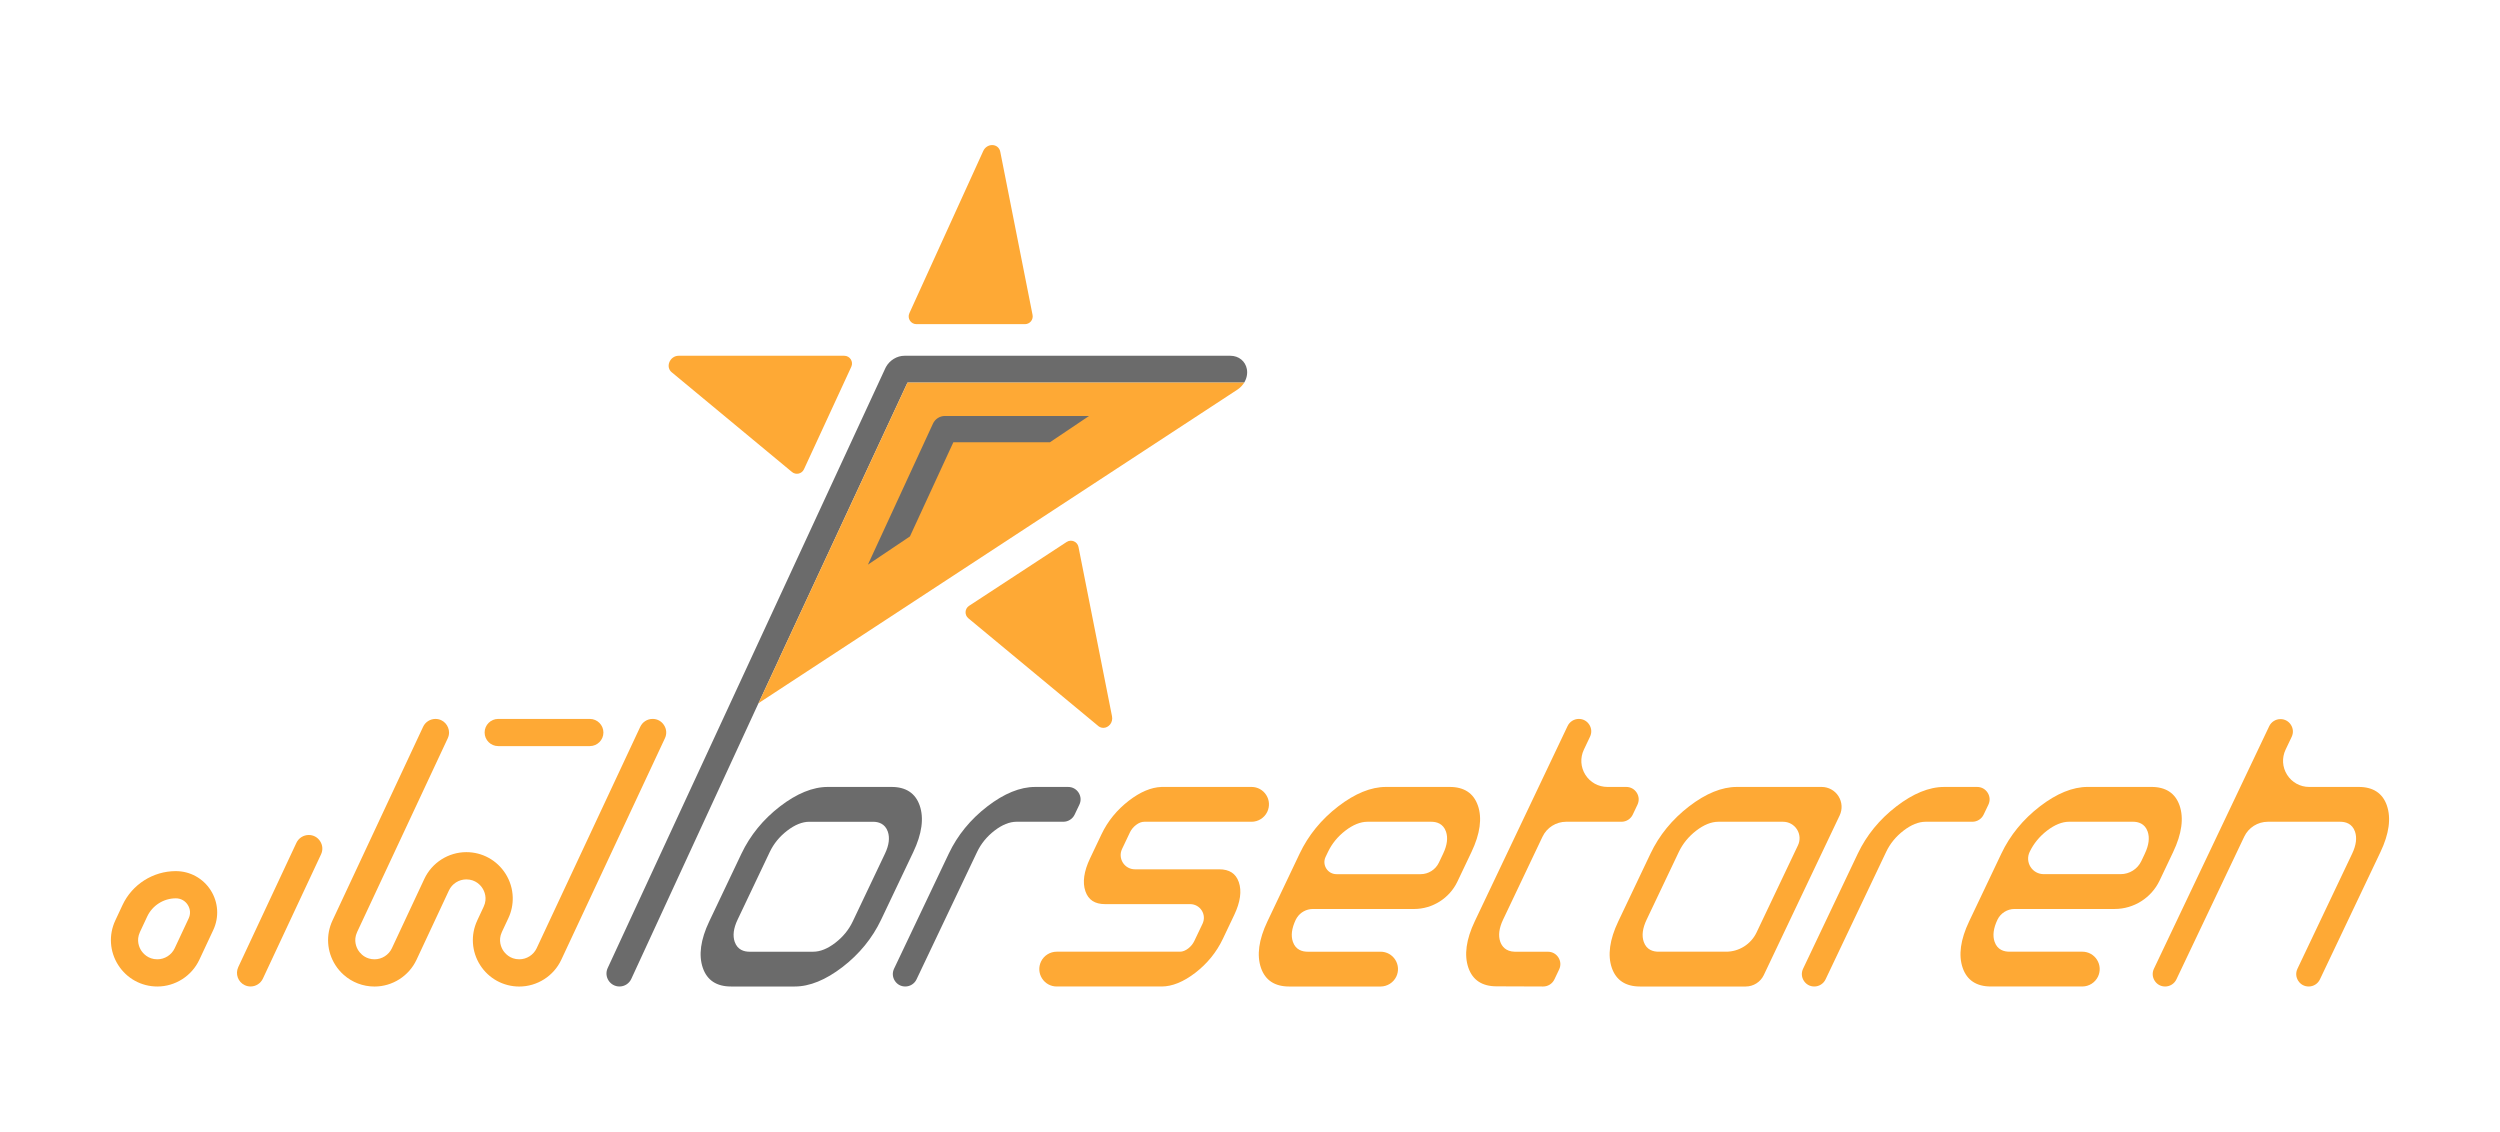 <svg xmlns="http://www.w3.org/2000/svg" id="Layer_1" viewBox="0 0 2048 926.98"><defs><style>.cls-1{fill:#6b6b6b;}.cls-2{fill:#fea935;}</style></defs><path class="cls-1" d="M753.4,659.85c-3.51-10.08-11.27-15.19-23.07-15.19h-52.25c-12.2,0-25.36,5.37-39.09,15.94-13.81,10.64-24.43,23.66-31.59,38.7l-26.42,55.57c-7.08,14.88-8.82,27.7-5.21,38.08,3.49,10.08,11.25,15.19,23.05,15.19h52.27c12.2,0,25.34-5.37,39.09-15.94,13.81-10.64,24.43-23.66,31.59-38.7l26.42-55.57c7.06-14.88,8.82-27.7,5.21-38.08Zm-28.43,39.46l-26.42,55.57c-3.2,6.77-7.99,12.63-14.21,17.42-6.3,4.87-12.41,7.34-18.17,7.34h-52.25c-4.22,0-9.73-1.4-12.06-8.09-1.74-5.05-.97-11.11,2.31-18.04l26.42-55.57c3.22-6.77,8.01-12.63,14.23-17.42,6.31-4.87,12.41-7.32,18.15-7.32h52.27c4.22,0,9.73,1.4,12.06,8.07,1.74,5.05,.97,11.13-2.33,18.04Z"></path><path class="cls-1" d="M880.3,667.41l3.89-8.17c1.56-3.22,1.34-6.79-.55-9.81-1.9-3.02-5.05-4.76-8.62-4.76h-27.13c-12.18,0-25.34,5.37-39.07,15.94-13.83,10.64-24.45,23.66-31.59,38.7l-44.83,94.28c-1.52,3.22-1.3,6.81,.59,9.81,1.91,3.02,5.05,4.74,8.62,4.74,3.91,0,7.52-2.27,9.19-5.8l49.63-104.42c3.23-6.77,8.01-12.63,14.21-17.42,6.3-4.87,12.43-7.32,18.17-7.32h38.3c3.89,0,7.5-2.27,9.19-5.78Z"></path><path class="cls-2" d="M925.55,682.05c1.17-2.45,2.88-4.54,5.05-6.22,2.27-1.74,4.54-2.64,6.73-2.64h87.95c5.47,0,10.52-3.2,12.87-8.15,2.11-4.44,1.81-9.57-.83-13.73-2.62-4.16-7.14-6.65-12.04-6.65h-72.87c-.35,0-.67,0-1.01,.02-8.35,.28-17.31,4.06-26.62,11.23-9.77,7.54-17.33,16.79-22.42,27.51l-9.35,19.69c-5.09,10.68-6.37,19.77-3.83,27.05,2.45,7.06,7.7,10.5,16.08,10.5h69.73c3.87,0,7.4,1.95,9.49,5.23,2.07,3.26,2.31,7.3,.65,10.81l-6.69,14.05c-1.15,2.45-2.86,4.54-5.05,6.24-2.27,1.74-4.54,2.64-6.71,2.64h-101.03c-5.47,0-10.52,3.18-12.87,8.13-2.11,4.44-1.8,9.57,.83,13.73,2.64,4.18,7.14,6.65,12.04,6.65h85.93c8.66,0,17.96-3.79,27.66-11.25,9.77-7.54,17.33-16.85,22.48-27.68l9.37-19.69c5.01-10.56,6.28-19.61,3.75-26.88-2.45-7.06-7.72-10.5-16.08-10.5h-69.04c-4.04,0-7.7-2.03-9.85-5.41-2.15-3.41-2.41-7.6-.69-11.23l6.39-13.44Z"></path><path class="cls-2" d="M1210.66,659.85c-3.51-10.08-11.27-15.19-23.07-15.19h-52.27c-12.19,0-25.34,5.37-39.07,15.94-13.83,10.64-24.45,23.66-31.59,38.7l-17.8,37.43-8.62,18.15c-7.07,14.88-8.84,27.7-5.23,38.08,3.51,10.08,11.27,15.19,23.07,15.19h74.89c5.47,0,10.52-3.2,12.88-8.13,2.11-4.44,1.8-9.59-.83-13.75-2.62-4.16-7.14-6.63-12.04-6.63h-59.79c-4.24,0-9.75-1.4-12.06-8.09-1.76-5.05-.97-11.11,2.31-18.04,.28-.61,.61-1.2,.99-1.74,2.82-4.38,7.74-7.12,13.04-7.12h82.93c15.08,0,29.03-8.82,35.5-22.44l11.54-24.27c7.08-14.88,8.84-27.7,5.23-38.08Zm-28.42,39.46l-3.51,7.38c-2.72,5.72-8.58,9.43-14.94,9.43h-68.96c-3.41,0-6.53-1.72-8.33-4.6-1.83-2.88-2.05-6.43-.59-9.51l1.95-4.08c3.22-6.77,8.01-12.63,14.21-17.42,6.31-4.87,12.43-7.32,18.17-7.32h52.25c4.24,0,9.75,1.4,12.06,8.07,1.76,5.05,.97,11.13-2.31,18.04Z"></path><path class="cls-2" d="M1263.66,685.37c3.51-7.4,11.09-12.19,19.28-12.19h45.4c3.91,0,7.52-2.29,9.2-5.82l3.87-8.15c1.52-3.22,1.32-6.79-.59-9.81-1.9-3-5.05-4.74-8.62-4.74h-15.39c-7.38,0-14.13-3.71-18.07-9.95-3.93-6.22-4.4-13.91-1.24-20.58l5.05-10.64c1.54-3.22,1.32-6.79-.59-9.81-1.88-3-5.03-4.74-8.6-4.74-3.91,0-7.52,2.29-9.19,5.82l-76.05,159.99c-7.08,14.86-8.82,27.68-5.21,38.06,3.49,10.08,11.25,15.19,23.07,15.19l38.2,.14c3.91,0,7.52-2.29,9.19-5.82l3.87-8.13c1.54-3.22,1.32-6.79-.59-9.81-1.91-3-5.05-4.72-8.6-4.72h-27.09c-7.58-.16-10.68-4.58-11.96-8.23-1.74-5.05-.97-11.13,2.33-18.06l32.3-67.96Z"></path><path class="cls-2" d="M1506.11,652.28c-3.02-4.76-8.19-7.62-13.83-7.62h-69.54c-12.18,0-25.34,5.37-39.07,15.94-13.83,10.64-24.45,23.66-31.59,38.7l-26.42,55.57c-7.08,14.88-8.84,27.7-5.23,38.08,3.51,10.08,11.27,15.19,23.07,15.19h86.61c6.29,0,12.08-3.67,14.78-9.35l62.14-130.75c2.43-5.09,2.07-10.99-.93-15.75Zm-33.23,40.23l-33.92,71.39c-4.54,9.55-14.32,15.73-24.88,15.73h-55.47c-4.24,0-9.75-1.4-12.06-8.09-1.76-5.05-.97-11.11,2.31-18.04l26.42-55.57c3.22-6.77,8.01-12.63,14.21-17.42,6.31-4.87,12.43-7.32,18.17-7.32h53.02c4.66,0,8.94,2.35,11.43,6.29,2.49,3.95,2.78,8.82,.77,13.04Z"></path><path class="cls-2" d="M1624.96,667.41l3.91-8.17c1.54-3.22,1.34-6.79-.57-9.81-1.9-3.02-5.03-4.76-8.62-4.76h-27.11c-12.2,0-25.34,5.37-39.07,15.94-13.83,10.64-24.45,23.66-31.61,38.7l-44.81,94.28c-1.52,3.22-1.32,6.81,.59,9.81,1.91,3.02,5.05,4.74,8.62,4.74,3.89,0,7.5-2.27,9.19-5.8l49.63-104.42c3.2-6.77,7.99-12.63,14.21-17.42,6.3-4.87,12.43-7.32,18.17-7.32h38.3c3.89,0,7.48-2.27,9.17-5.78Z"></path><path class="cls-2" d="M1780.27,697.92c7.08-14.88,8.82-27.7,5.23-38.08-3.51-10.08-11.27-15.19-23.07-15.19h-52.27c-12.18,0-25.34,5.37-39.07,15.94-13.83,10.64-24.45,23.66-31.59,38.7l-26.42,55.57c-7.08,14.88-8.84,27.7-5.23,38.08,3.51,10.08,11.27,15.19,23.07,15.19h74.9c5.47,0,10.52-3.2,12.87-8.13,2.11-4.44,1.8-9.59-.83-13.75-2.62-4.16-7.14-6.63-12.04-6.63h-59.79c-4.24,0-9.75-1.4-12.06-8.09-1.76-5.05-.97-11.11,2.31-18.04,2.56-5.39,8.07-8.86,14.03-8.86h82.09c15.59,0,29.99-9.1,36.7-23.19l11.17-23.52Zm-23.2,1.38l-2.92,6.16c-3.08,6.47-9.69,10.64-16.87,10.64h-63.1c-4.4,0-8.41-2.21-10.77-5.92-2.35-3.73-2.62-8.31-.73-12.27,3.22-6.77,8.01-12.63,14.21-17.42,6.31-4.87,12.43-7.32,18.17-7.32h52.25c4.24,0,9.75,1.4,12.06,8.07,1.76,5.05,.97,11.13-2.31,18.04Z"></path><path class="cls-2" d="M1955.33,659.85c-3.5-10.08-11.27-15.19-23.07-15.19h-40.61c-7.37,0-14.12-3.72-18.06-9.95-3.94-6.23-4.4-13.93-1.24-20.59l4.99-10.48c1.53-3.22,1.31-6.8-.59-9.81-1.9-3.01-5.04-4.74-8.61-4.74-3.91,0-7.52,2.28-9.2,5.81l-94.44,198.69c-1.53,3.22-1.31,6.8,.59,9.81,1.9,3.01,5.04,4.74,8.61,4.74,3.91,0,7.52-2.28,9.19-5.81l55.59-116.96c3.52-7.41,11.09-12.19,19.29-12.19h59.38c4.22,0,9.74,1.4,12.06,8.07,1.75,5.05,.97,11.13-2.32,18.06l-44.81,94.28c-1.53,3.22-1.31,6.8,.59,9.81,1.9,3.01,5.04,4.74,8.61,4.74,3.91,0,7.52-2.28,9.19-5.81l49.63-104.41c7.07-14.88,8.82-27.69,5.22-38.07Z"></path><path class="cls-2" d="M544.71,604.78c1.64-3.51,1.38-7.42-.71-10.68-2.07-3.28-5.49-5.17-9.39-5.17-4.32,0-8.27,2.51-10.1,6.43l-84.88,181.44c-2.58,5.49-8.15,9.06-14.23,9.06-7.77,0-11.86-5.09-13.26-7.28-1.4-2.19-4.28-8.05-.99-15.1l5.29-11.29c2.58-5.49,3.75-11.39,3.59-17.23-.2-6.71-2.19-13.36-5.94-19.26-7.02-11.03-19-17.62-32.07-17.62-14.68,0-28.18,8.6-34.41,21.92l-23.84,50.95-2.74,5.86c-2.57,5.49-8.17,9.06-14.23,9.06-1.76,0-3.33-.26-4.72-.71-4.76-1.44-7.46-4.87-8.54-6.57-1.4-2.19-4.28-8.03-.97-15.1l74.22-158.67c.71-1.54,1.07-3.12,1.07-4.72,0-5.37-4.26-11.15-11.15-11.15-4.32,0-8.27,2.51-10.1,6.43l-74.24,158.69c-5.54,11.82-4.66,25.47,2.35,36.5,1.93,3.02,4.24,5.72,6.85,8.03,6.85,6.1,15.75,9.57,25.22,9.57,14.68,0,28.18-8.6,34.41-21.9l18.02-38.52,8.55-18.3c2.57-5.49,8.17-9.04,14.23-9.04,7.81,0,11.88,5.09,13.26,7.28,1.4,2.19,4.28,8.05,.97,15.08l-5.25,11.23-.02,.08c-5.54,11.82-4.64,25.47,2.35,36.5,7.02,11.01,19,17.6,32.07,17.6,14.68,0,28.2-8.6,34.41-21.9l84.9-181.46Z"></path><path class="cls-2" d="M408.15,611.21h75.02c6.14,0,11.15-4.99,11.15-11.13s-5.01-11.15-11.15-11.15h-75.02c-6.14,0-11.15,4.99-11.15,11.15s5.01,11.13,11.15,11.13Z"></path><path class="cls-2" d="M252.91,684.03c-4.3,0-8.27,2.51-10.1,6.43l-47.63,101.8c-2.6,5.58-.2,12.23,5.37,14.82,1.5,.69,3.08,1.05,4.7,1.05,4.32,0,8.27-2.51,10.1-6.43l47.65-101.82c1.64-3.51,1.38-7.42-.71-10.68-2.07-3.28-5.49-5.17-9.39-5.17Z"></path><path class="cls-2" d="M144.03,713.62c-18.63,0-35.76,10.89-43.65,27.76l-5.92,12.67c-5.54,11.82-4.66,25.47,2.37,36.5,7,11.01,18.98,17.6,32.05,17.6,14.68,0,28.18-8.6,34.41-21.9l11.43-24.39c4.93-10.56,4.14-22.73-2.11-32.54-6.27-9.83-16.95-15.69-28.59-15.69Zm10.5,38.79l-11.41,24.39c-2.57,5.49-8.17,9.06-14.23,9.06-7.79,0-11.86-5.09-13.26-7.28s-4.28-8.03-.97-15.1l5.92-12.65c4.24-9.06,13.44-14.92,23.46-14.92,4.03,0,7.6,1.95,9.77,5.35,2.19,3.43,2.45,7.48,.73,11.15Z"></path><path class="cls-1" d="M1021.45,302.41c-1.22-6.55-6.67-10.97-13.58-10.97h-266.92c-6.12,0-12.02,3.61-15.11,9.08-.2,.36-.39,.73-.57,1.12l-137.08,296.16-90.37,195.22c-3.26,7.05,1.89,15.11,9.66,15.11h0c4.15,0,7.92-2.41,9.66-6.18l104.2-225.86,.06-.04,7.03-15.17,9.79-21.07-.08,.04,105.27-226.41h275.82c2.05-3.37,2.9-7.28,2.21-11.03Z"></path><path class="cls-2" d="M1019.24,313.44c-.2,.34-.43,.67-.63,.99-.14,.18-.26,.34-.41,.53-1.22,1.62-2.76,3.06-4.54,4.24l-392.26,256.84,7.03-15.17,9.79-21.07-.08,.04,105.27-226.41h275.82Z"></path><path class="cls-1" d="M774.08,340.76c-4.2,0-8.03,2.45-9.79,6.27l-53.3,115.53,34.43-23.13,35.56-77.11h79.09l32.08-21.55h-118.06Z"></path><path class="cls-2" d="M697.39,300.45l-38.78,83.97c-1.75,3.79-6.61,4.89-9.82,2.23l-98.61-81.77c-2.29-1.91-3.02-4.95-1.93-7.93,1.2-3.3,4.26-5.51,7.62-5.51h135.75c4.64,0,7.71,4.81,5.77,9.01Z"></path><path class="cls-2" d="M909.31,593.56c-1.4,1.72-3.39,2.7-5.45,2.7-1.72,0-3.39-.69-4.68-1.95l-105.9-87.81c-3.29-2.73-3-7.86,.58-10.2l79.93-52.31c3.77-2.47,8.83-.34,9.71,4.08l27.45,138.65c.51,2.47-.08,4.99-1.62,6.85Z"></path><path class="cls-2" d="M839.64,265.55h-88.9c-4.62,0-7.7-4.78-5.78-8.98l60.52-132.88c1.32-2.94,4.18-4.85,7.28-4.85,3.41,0,6.1,2.27,6.69,5.64l26.42,133.49c.78,3.93-2.23,7.58-6.23,7.58Z"></path></svg>